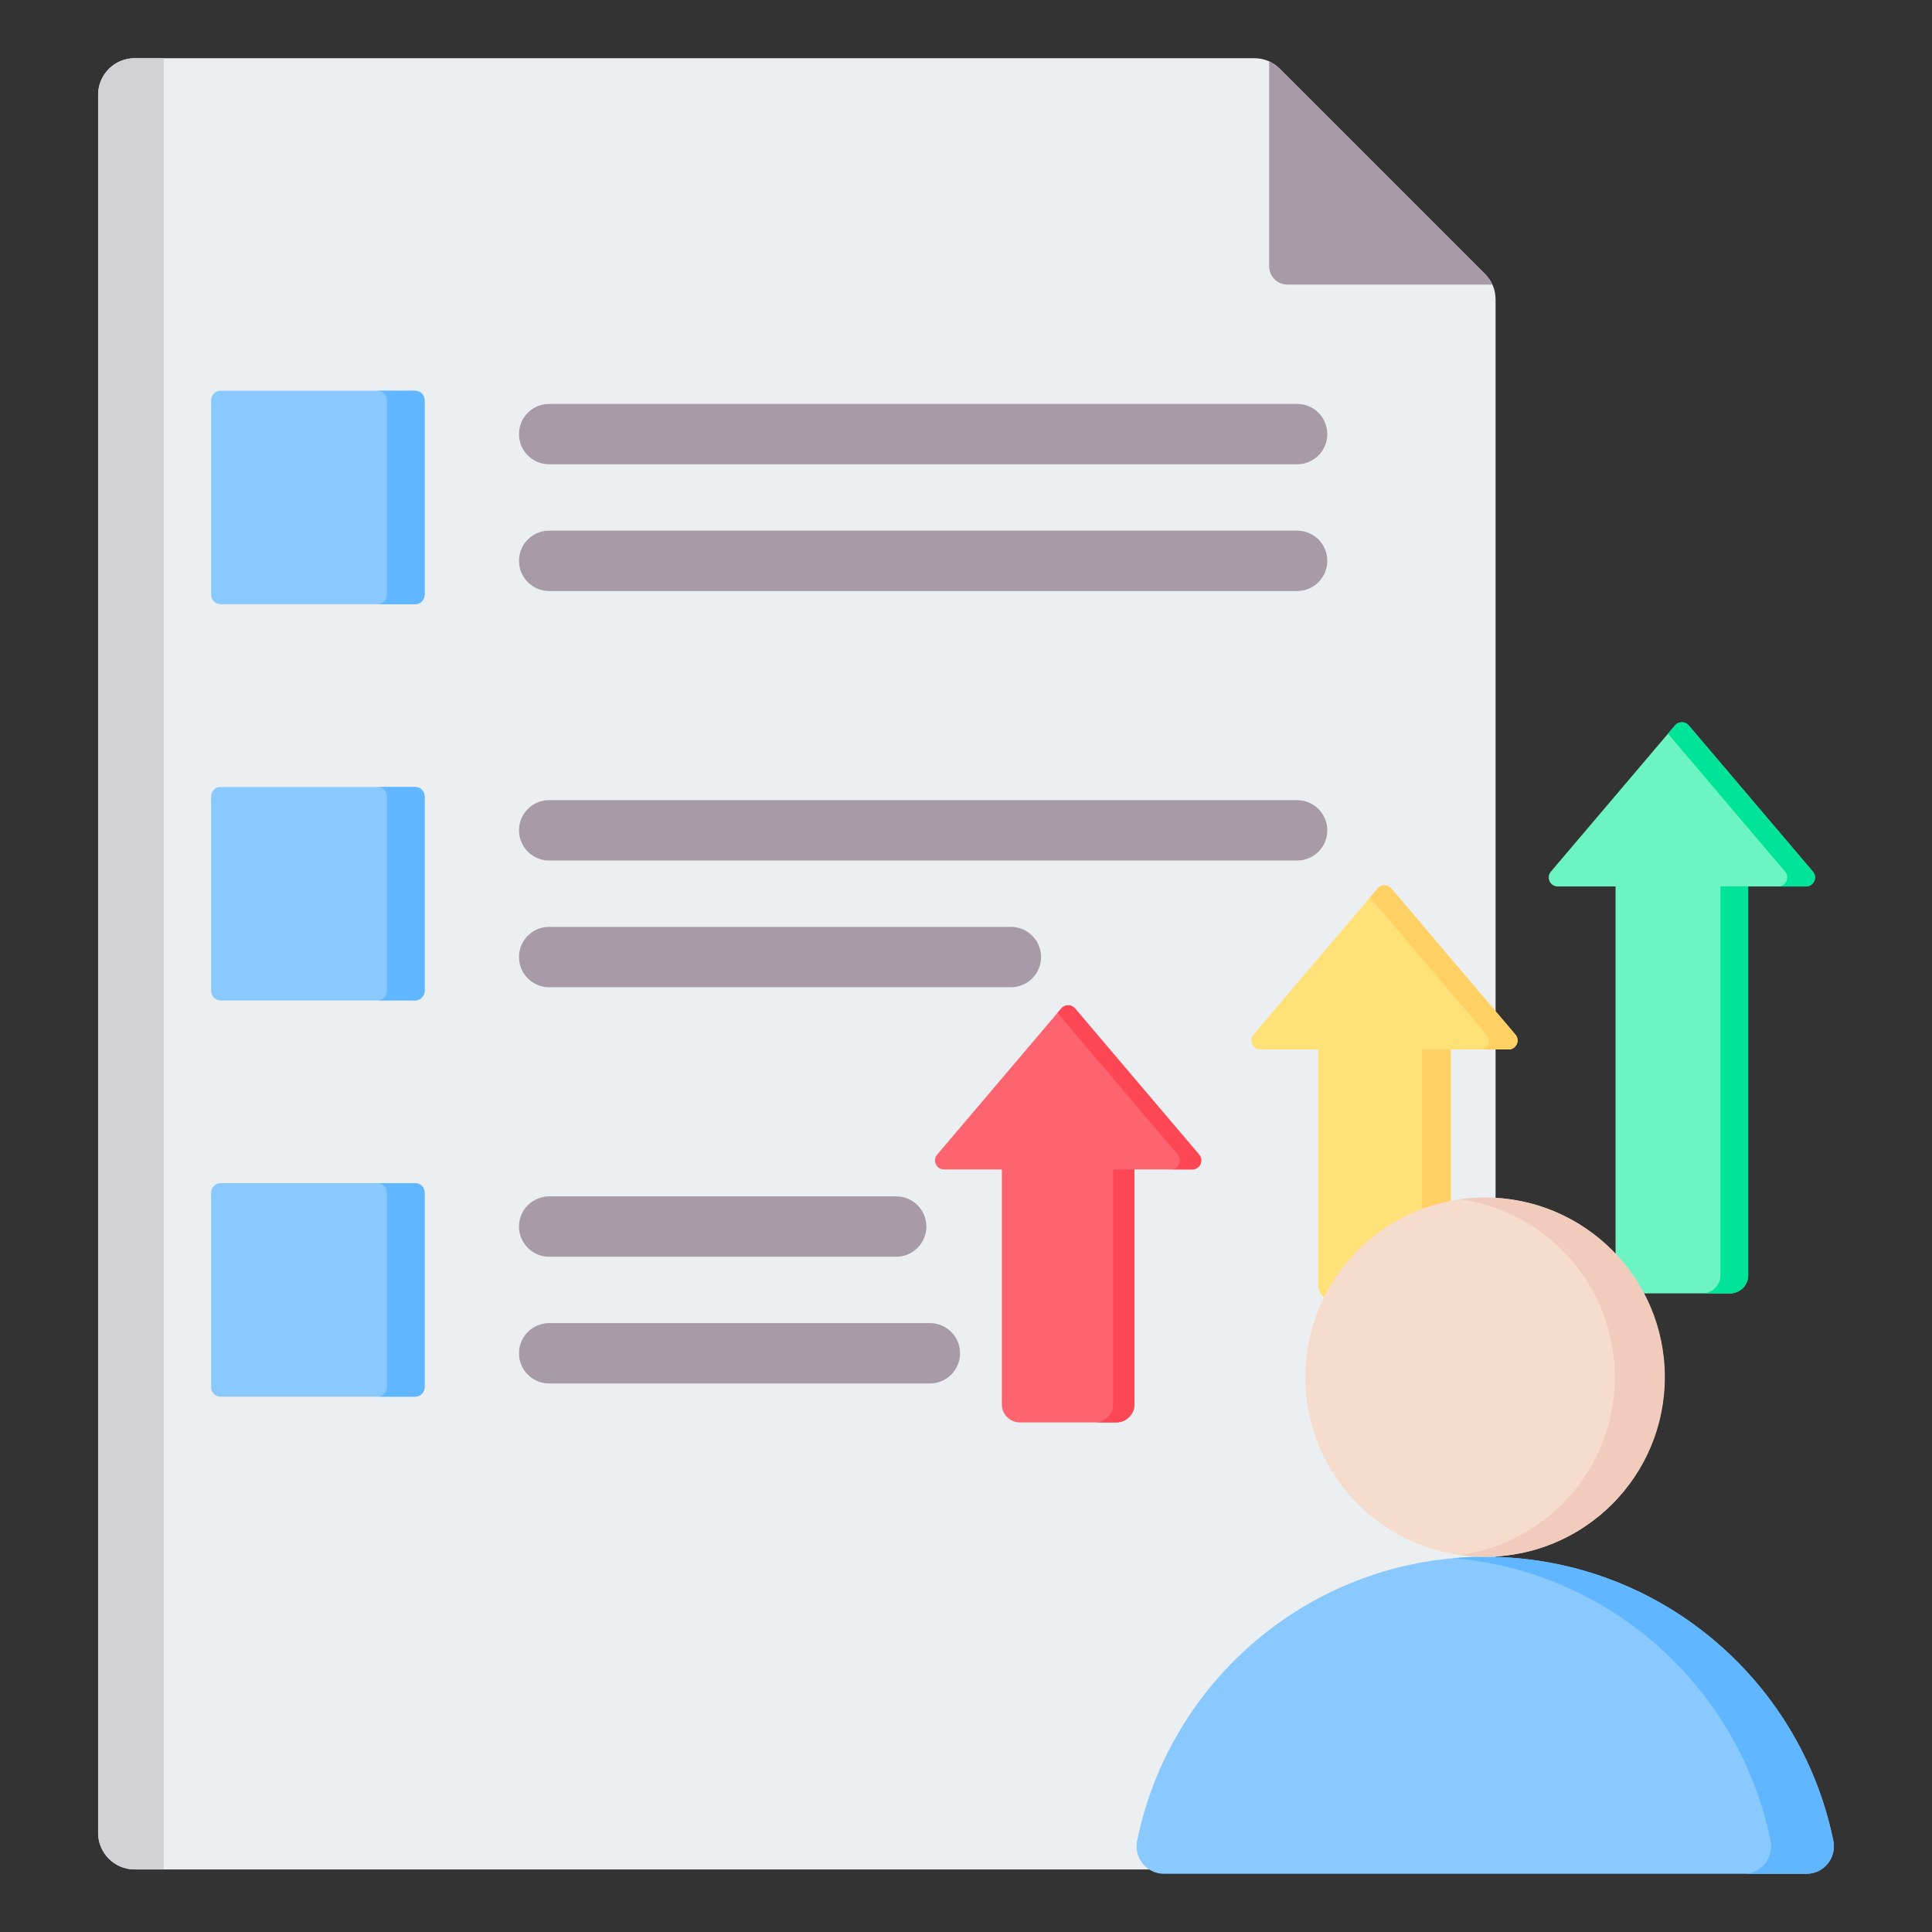 <svg id="Layer_1" enable-background="new 0 0 512 512" viewBox="0 0 512 512" xmlns="http://www.w3.org/2000/svg"><rect x="0" y="0" width="512" height="512" fill="#333333" stroke="none"/><g clip-rule="evenodd" fill-rule="evenodd"><g><path d="m35.678 15.423h296.656c2.665 0 4.958.95 6.843 2.834l54.335 54.334c1.884 1.884 2.834 4.178 2.834 6.842v406.312c0 5.33-4.348 9.677-9.677 9.677h-350.991c-5.33 0-9.677-4.347-9.677-9.677v-460.644c0-5.33 4.347-9.678 9.677-9.678z" fill="#eceff1"/><path d="m35.678 15.423h7.703v480h-7.703c-5.33 0-9.677-4.347-9.677-9.677v-460.645c0-5.33 4.347-9.678 9.677-9.678z" fill="#d1d1d6"/><path d="m336.343 16.262c1.028.469 1.974 1.135 2.834 1.995l54.335 54.334c.861.861 1.526 1.806 1.995 2.834h-54.325c-2.665 0-4.839-2.173-4.839-4.839z" fill="#a79ba7"/><path d="m58.468 313.552h51.544c1.387 0 2.519 1.132 2.519 2.519v51.544c0 1.387-1.132 2.519-2.519 2.519h-51.544c-1.387 0-2.519-1.132-2.519-2.519v-51.544c0-1.388 1.131-2.519 2.519-2.519zm0-210.007h51.544c1.387 0 2.519 1.132 2.519 2.519v51.543c0 1.387-1.132 2.519-2.519 2.519h-51.544c-1.387 0-2.519-1.132-2.519-2.519v-51.543c0-1.388 1.131-2.519 2.519-2.519zm0 105.003h51.544c1.387 0 2.519 1.132 2.519 2.519v51.543c0 1.387-1.132 2.519-2.519 2.519h-51.544c-1.387 0-2.519-1.132-2.519-2.519v-51.543c0-1.387 1.131-2.519 2.519-2.519z" fill="#8ac9fe"/><path d="m100.011 313.552h10c1.387 0 2.519 1.132 2.519 2.519v51.544c0 1.387-1.132 2.519-2.519 2.519h-10c1.387 0 2.519-1.132 2.519-2.519v-51.544c0-1.388-1.132-2.519-2.519-2.519zm0-210.007h10c1.387 0 2.519 1.132 2.519 2.519v51.543c0 1.387-1.132 2.519-2.519 2.519h-10c1.387 0 2.519-1.132 2.519-2.519v-51.543c0-1.388-1.132-2.519-2.519-2.519zm0 105.003h10c1.387 0 2.519 1.132 2.519 2.519v51.543c0 1.387-1.132 2.519-2.519 2.519h-10c1.387 0 2.519-1.132 2.519-2.519v-51.543c0-1.387-1.132-2.519-2.519-2.519z" fill="#60b7ff"/><path d="m145.538 333.05c-4.418 0-8-3.582-8-8s3.582-8 8-8h91.963c4.418 0 8 3.582 8 8s-3.582 8-8 8zm0-210.008c-4.418 0-8-3.582-8-8s3.582-8 8-8h198.214c4.418 0 8 3.582 8 8s-3.582 8-8 8zm0 33.586c-4.418 0-8-3.582-8-8s3.582-8 8-8h198.214c4.418 0 8 3.582 8 8s-3.582 8-8 8zm0 71.418c-4.418 0-8-3.582-8-8s3.582-8 8-8h198.214c4.418 0 8 3.582 8 8s-3.582 8-8 8zm0 33.585c-4.418 0-8-3.582-8-8s3.582-8 8-8h122.361c4.418 0 8 3.582 8 8s-3.582 8-8 8zm0 105.004c-4.418 0-8-3.582-8-8s3.582-8 8-8h100.887c4.418 0 8 3.582 8 8s-3.582 8-8 8z" fill="#a79ba7"/></g><g><path d="m443.893 192.248-32.89 38.738c-1.32 1.555-.217 3.935 1.821 3.935h15.319v103.053c0 2.627 2.15 4.778 4.778 4.778h25.587c2.627 0 4.778-2.147 4.778-4.778v-103.053h15.319c2.038 0 3.141-2.381 1.821-3.935l-32.89-38.738c-.955-1.124-2.69-1.122-3.643 0z" fill="#6cf5c2"/><path d="m443.893 192.248-1.858 2.189 31.032 36.549c1.32 1.555.217 3.935-1.821 3.935h7.359c2.038 0 3.141-2.381 1.821-3.935l-32.89-38.738c-.955-1.124-2.69-1.122-3.643 0zm7.256 150.504c2.627 0 4.778-2.147 4.778-4.778v-103.053h7.359v103.053c0 2.631-2.151 4.778-4.778 4.778z" fill="#00e499"/><path d="m365.071 235.446-32.89 38.738c-1.32 1.554-.217 3.935 1.821 3.935h15.319v62.261c0 2.627 2.15 4.778 4.778 4.778h25.587c2.627 0 4.778-2.146 4.778-4.778v-62.261h15.319c2.038 0 3.141-2.38 1.821-3.935l-32.89-38.738c-.955-1.124-2.69-1.122-3.643 0z" fill="#ffe177"/><path d="m365.071 235.446-2.005 2.362 30.885 36.376c1.32 1.555.217 3.935-1.821 3.935h7.653c2.038 0 3.141-2.38 1.821-3.935l-32.89-38.738c-.955-1.124-2.69-1.122-3.643 0zm6.962 109.712c2.627 0 4.778-2.146 4.778-4.778v-62.261h7.653v62.261c0 2.631-2.151 4.778-4.778 4.778z" fill="#ffd064"/><path d="m281.248 267.243-32.89 38.738c-1.32 1.554-.217 3.935 1.821 3.935h15.319v62.261c0 2.627 2.15 4.778 4.778 4.778h25.587c2.628 0 4.778-2.146 4.778-4.778v-62.261h15.319c2.038 0 3.141-2.381 1.821-3.935l-32.89-38.738c-.955-1.124-2.69-1.122-3.643 0z" fill="#fe646f"/><path d="m281.248 267.243-1.01 1.189 31.88 37.548c1.32 1.555.217 3.935-1.821 3.935h5.662c2.038 0 3.141-2.381 1.821-3.935l-32.89-38.738c-.954-1.123-2.689-1.121-3.642.001zm8.953 109.712c2.628 0 4.778-2.146 4.778-4.778v-62.261h5.662v62.261c0 2.631-2.151 4.778-4.778 4.778z" fill="#fd4755"/></g><g><path d="m308.51 496.577h170.178c4.647 0 8.087-4.21 7.159-8.764-8.749-42.941-46.723-75.254-92.248-75.254s-83.499 32.313-92.248 75.254c-.928 4.553 2.513 8.764 7.159 8.764z" fill="#8ac9fe"/><path d="m462.05 496.576h16.638c4.647 0 8.087-4.211 7.159-8.764-8.749-42.941-46.724-75.254-92.248-75.254-2.804 0-5.578.124-8.319.364 41.771 3.658 75.718 34.593 83.928 74.89.928 4.554-2.512 8.764-7.158 8.764z" fill="#60b7ff"/><ellipse cx="393.6" cy="364.957" fill="#f6dccd" rx="47.601" ry="47.601" transform="matrix(.707 -.707 .707 .707 -142.781 385.21)"/><path d="m393.6 317.356c26.289 0 47.601 21.312 47.601 47.6 0 26.289-21.312 47.601-47.601 47.601-2.251 0-4.464-.16-6.632-.462 23.149-3.228 40.969-23.101 40.969-47.139s-17.82-43.911-40.969-47.139c2.167-.301 4.381-.461 6.632-.461z" fill="#f1cbbc"/></g></g></svg>